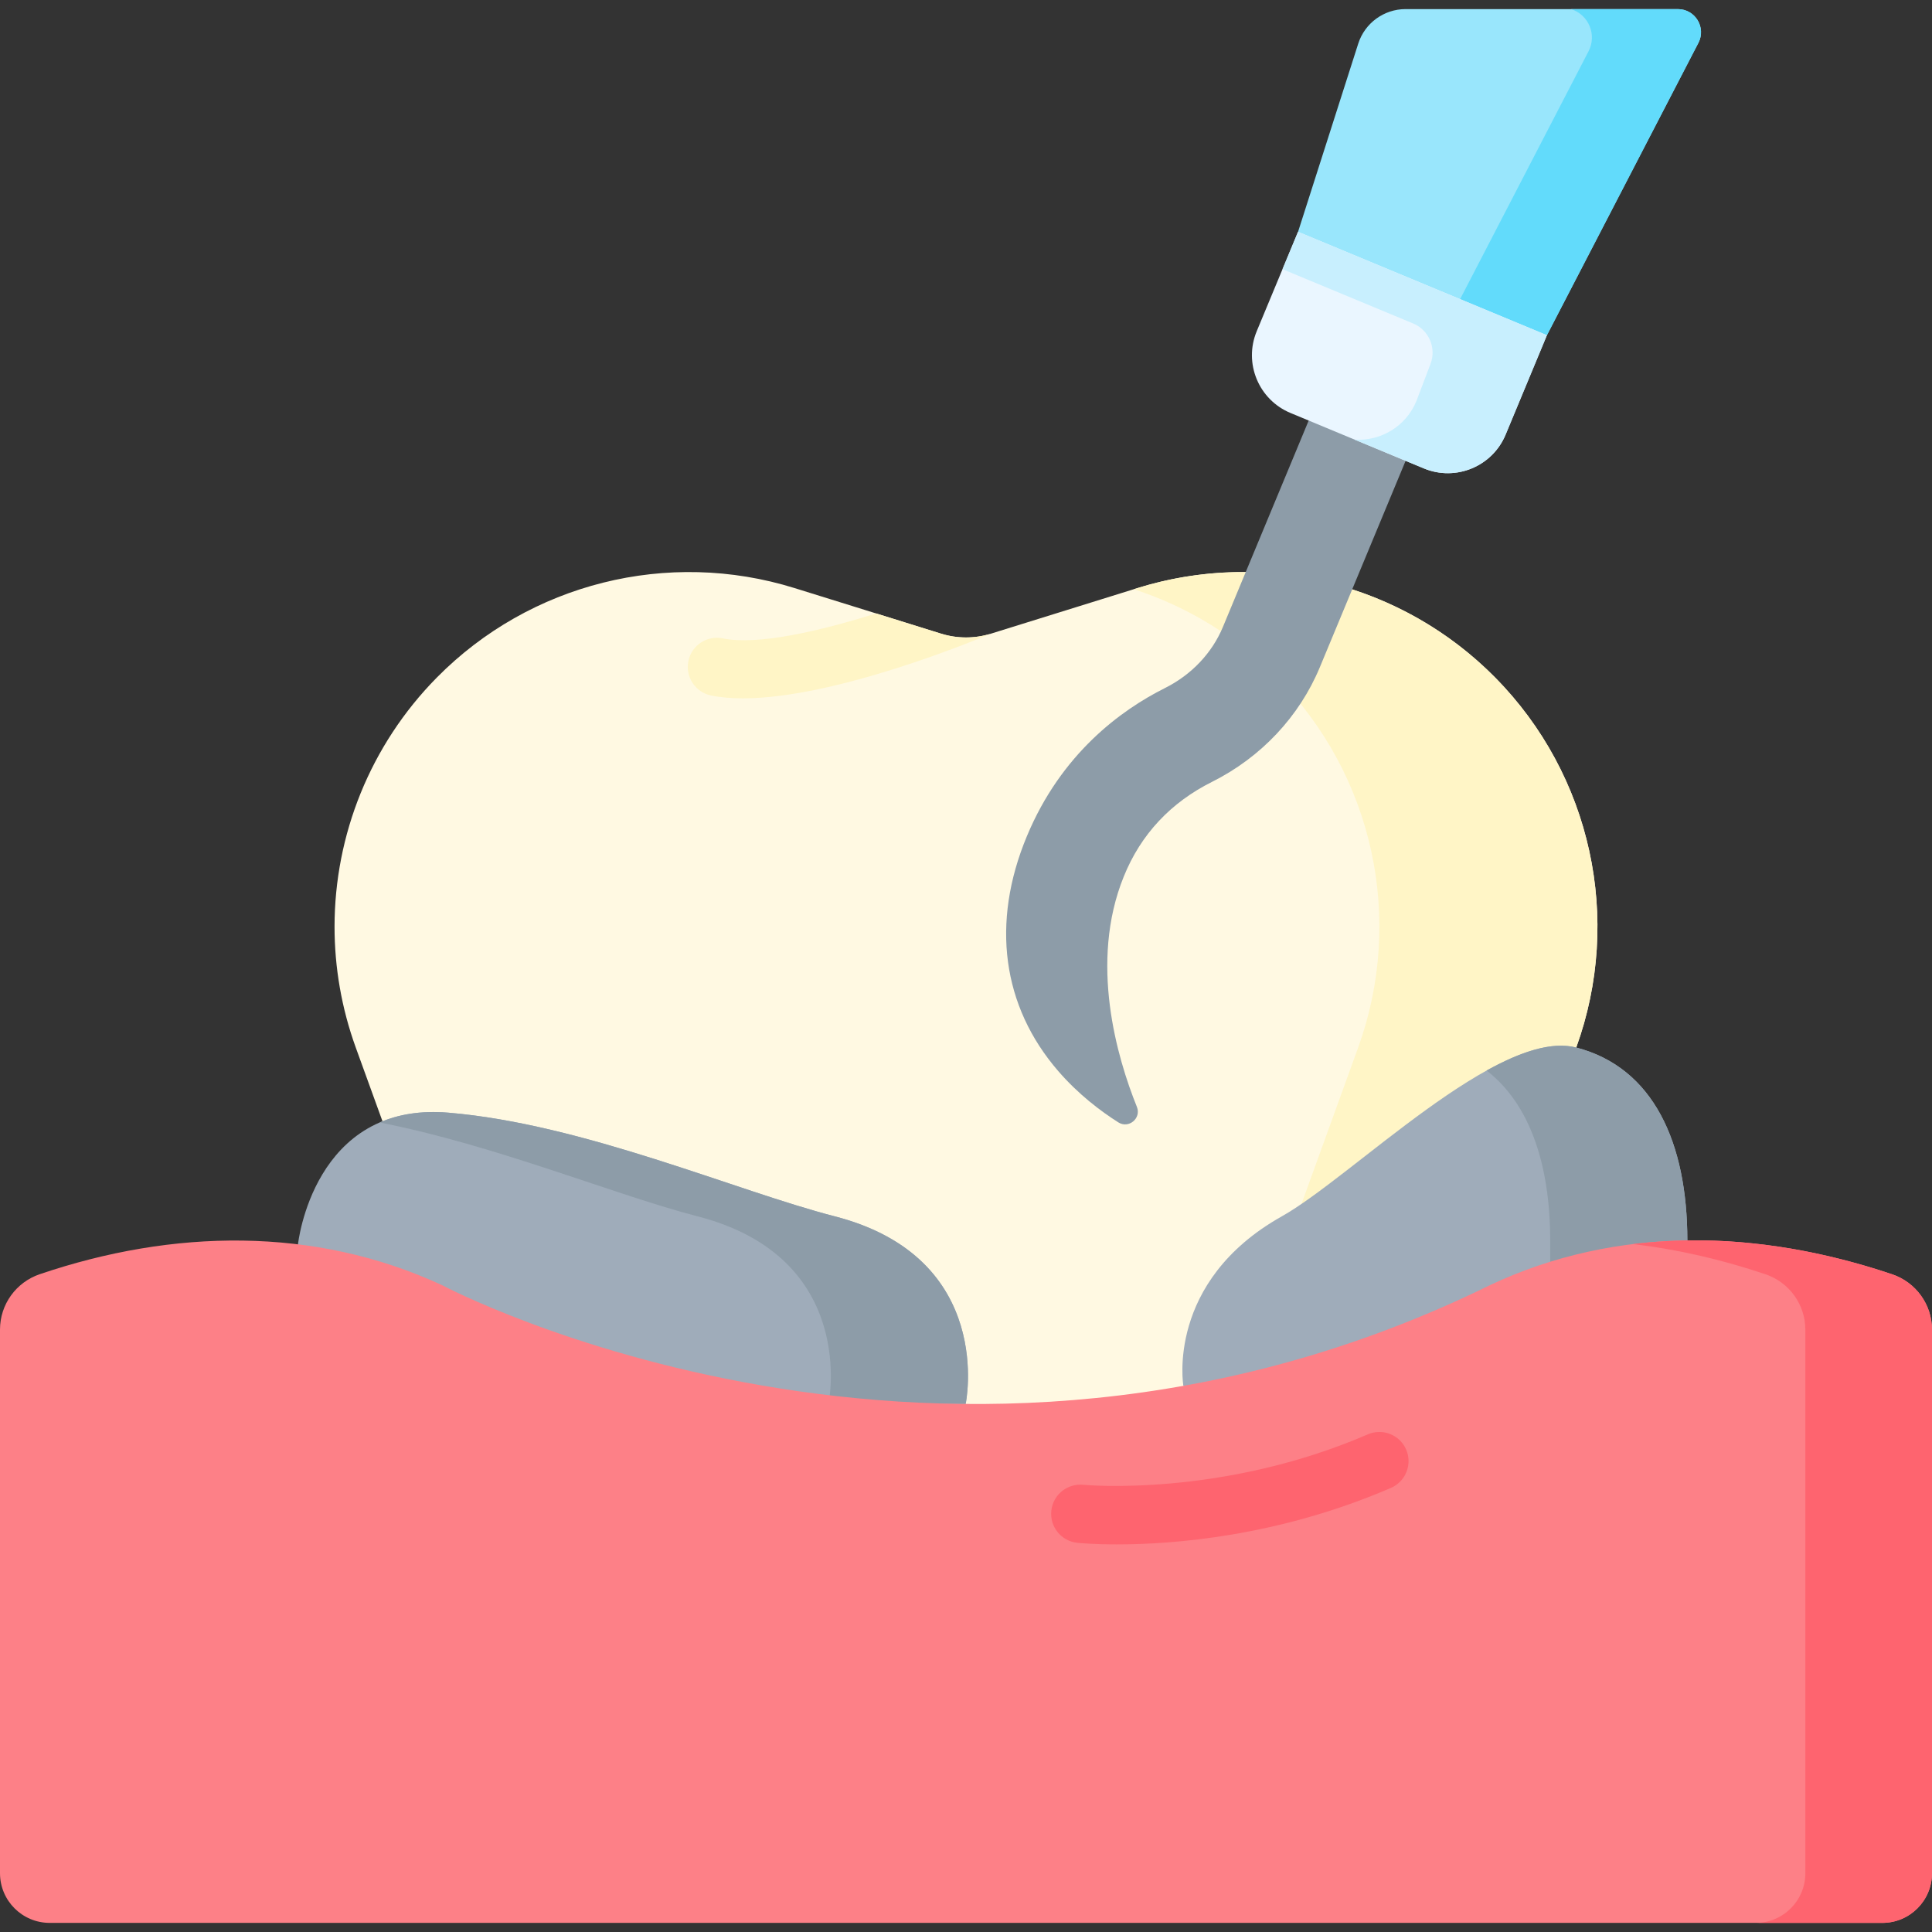 <svg id="Capa_1" enable-background="new 0 0 512 512" height="512" viewBox="0 0 512 512" width="512" xmlns="http://www.w3.org/2000/svg"><rect x="0" y="0" width="512" height="512" fill="#333333" stroke="none"/><g><g><g><path d="m417.718 277.612-22.818 62.944s-5.882 103.224-52.972 107.932h-171.855c-47.09-4.708-52.972-107.932-52.972-107.932l-22.819-62.944c-3.781-10.446-5.625-21.273-5.625-32.008 0-24.302 9.436-48.14 27.104-66.045 24.683-25.003 61.255-34.151 94.797-23.715l21.603 6.717 17.235 5.367c4.296 1.339 8.911 1.339 13.207 0l38.838-12.084c9.179-2.854 18.574-4.244 27.908-4.244 24.755 0 48.954 9.797 66.89 27.959 25.476 25.806 33.831 63.964 21.479 98.053z" fill="#fff9e2"/></g></g><path d="m396.241 179.562c-24.684-25.005-61.254-34.153-94.803-23.715l-.984.306c14.11 4.556 27.194 12.463 37.999 23.409 25.471 25.803 33.828 63.957 21.474 98.045l-22.813 62.949s-5.886 103.221-52.971 107.93h57.788c47.086-4.709 52.971-107.93 52.971-107.93l22.813-62.949c12.354-34.087 3.998-72.241-21.474-98.045z" fill="#fff5c6"/><path d="m78.968 329.77s3.99-37.888 39.815-34.903 76.215 20.721 102.416 27.47c42.874 11.045 34.713 49.727 34.713 49.727h-176.944z" fill="#9facba"/><path d="m221.199 322.338c-26.201-6.75-66.592-24.485-102.416-27.47-7.302-.609-13.281.482-18.174 2.603 30.698 5.986 62.4 19.241 84.242 24.867 42.874 11.045 34.713 49.727 34.713 49.727h36.348s8.161-38.683-34.713-49.727z" fill="#8d9ca8"/><path d="m447.166 328.728c-.012-25.848-8.944-45.802-29.45-51.12s-59.443 34.31-78.013 44.73c-30.849 17.311-26.099 44.92-26.099 44.92h133.561v-38.53z" fill="#9facba"/><path d="m417.715 277.607c-6.483-1.681-14.81 1.133-23.752 6.094 11.616 8.967 16.845 25.271 16.854 45.027v38.529h36.348v-38.529c-.011-25.848-8.943-45.802-29.45-51.121z" fill="#8d9ca8"/><g><path d="m394.902 340.556c33.789-15.926 71.34-14.711 106.522-2.86 6.309 2.125 10.576 8.019 10.576 14.676v144.046c0 7.272-5.895 13.167-13.167 13.167h-485.666c-7.272 0-13.167-5.895-13.167-13.167v-144.082c0-6.647 4.256-12.533 10.551-14.667 35.175-11.927 72.666-12.771 106.547 2.887 0 0 133.375 70.923 277.804 0z" fill="#fd8087"/></g><g><path d="m512 352.372v144.05c0 7.263-5.893 13.166-13.166 13.166h-33.563c7.273 0 13.166-5.903 13.166-13.166v-144.05c0-6.655-4.265-12.548-10.58-14.68-11.538-3.884-23.313-6.624-35.139-7.994 22.808-2.802 46.235.433 68.703 7.994 6.314 2.132 10.579 8.025 10.579 14.68z" fill="#fe646f"/></g><path d="m450.095 11.36-40.145 77.474-35.038-5.44-30.914-21.963 15.943-49.856c1.746-5.459 6.819-9.163 12.55-9.163h72.163c4.595 0 7.555 4.869 5.441 8.948z" fill="#99e6fc"/><path d="m416.332 2.412c4.686 1.466 6.913 6.808 4.653 11.168l-34.042 65.695 5.003 6.764 18.003 2.795 40.145-77.474c2.114-4.079-.847-8.948-5.441-8.948h-28.321z" fill="#62dbfb"/><g><path d="m301.287 293.33c1.219 3.025-2.161 5.858-4.916 4.111-4.737-3.002-10.622-7.462-15.919-13.584-14.894-17.212-17.856-39.301-8.342-62.196 9.108-21.916 24.945-33.483 36.627-39.327 7.02-3.511 12.474-9.267 15.357-16.204l22.723-54.681h13.822l11.863 10.674-22.723 54.681c-5.447 13.107-15.603 23.906-28.599 30.407-10.844 5.425-18.838 13.826-23.386 25.124-9.192 22.707-1.773 47.928 3.493 60.995z" fill="#8d9ca8"/></g><path d="m409.948 88.836-65.954-27.408-10.947 26.344c-3.514 8.455.492 18.158 8.948 21.672l35.334 14.684c8.455 3.514 18.158-.492 21.672-8.948z" fill="#eaf6ff"/><path d="m343.994 61.429-4.117 9.908 34.611 14.383c4.179 1.737 6.223 6.479 4.615 10.71l-3.767 9.909c-2.787 6.707-9.47 10.598-16.335 10.173l18.328 7.617c8.455 3.514 18.158-.492 21.672-8.948l10.947-26.344z" fill="#c8effe"/><g><g><path d="m262.603 167.928c-4.584 1.937-41.382 17.142-65.726 17.142-3.039 0-5.882-.237-8.447-.762-4.172-.865-6.861-4.945-6.006-9.127.865-4.183 4.955-6.871 9.127-6.006 9.282 1.916 25.93-1.988 40.61-6.614l17.235 5.367c4.296 1.34 8.912 1.34 13.207 0z" fill="#fff5c6"/></g></g><g><path d="m296.028 409.281c-6.238 0-10.041-.369-10.528-.42-4.244-.438-7.33-4.233-6.892-8.478.438-4.243 4.22-7.323 8.471-6.893.512.047 36.628 3.389 75.41-13.369 3.92-1.693 8.465.111 10.157 4.028 1.693 3.917-.111 8.464-4.028 10.157-29.95 12.943-57.96 14.975-72.59 14.975z" fill="#fe646f"/></g></g></svg>